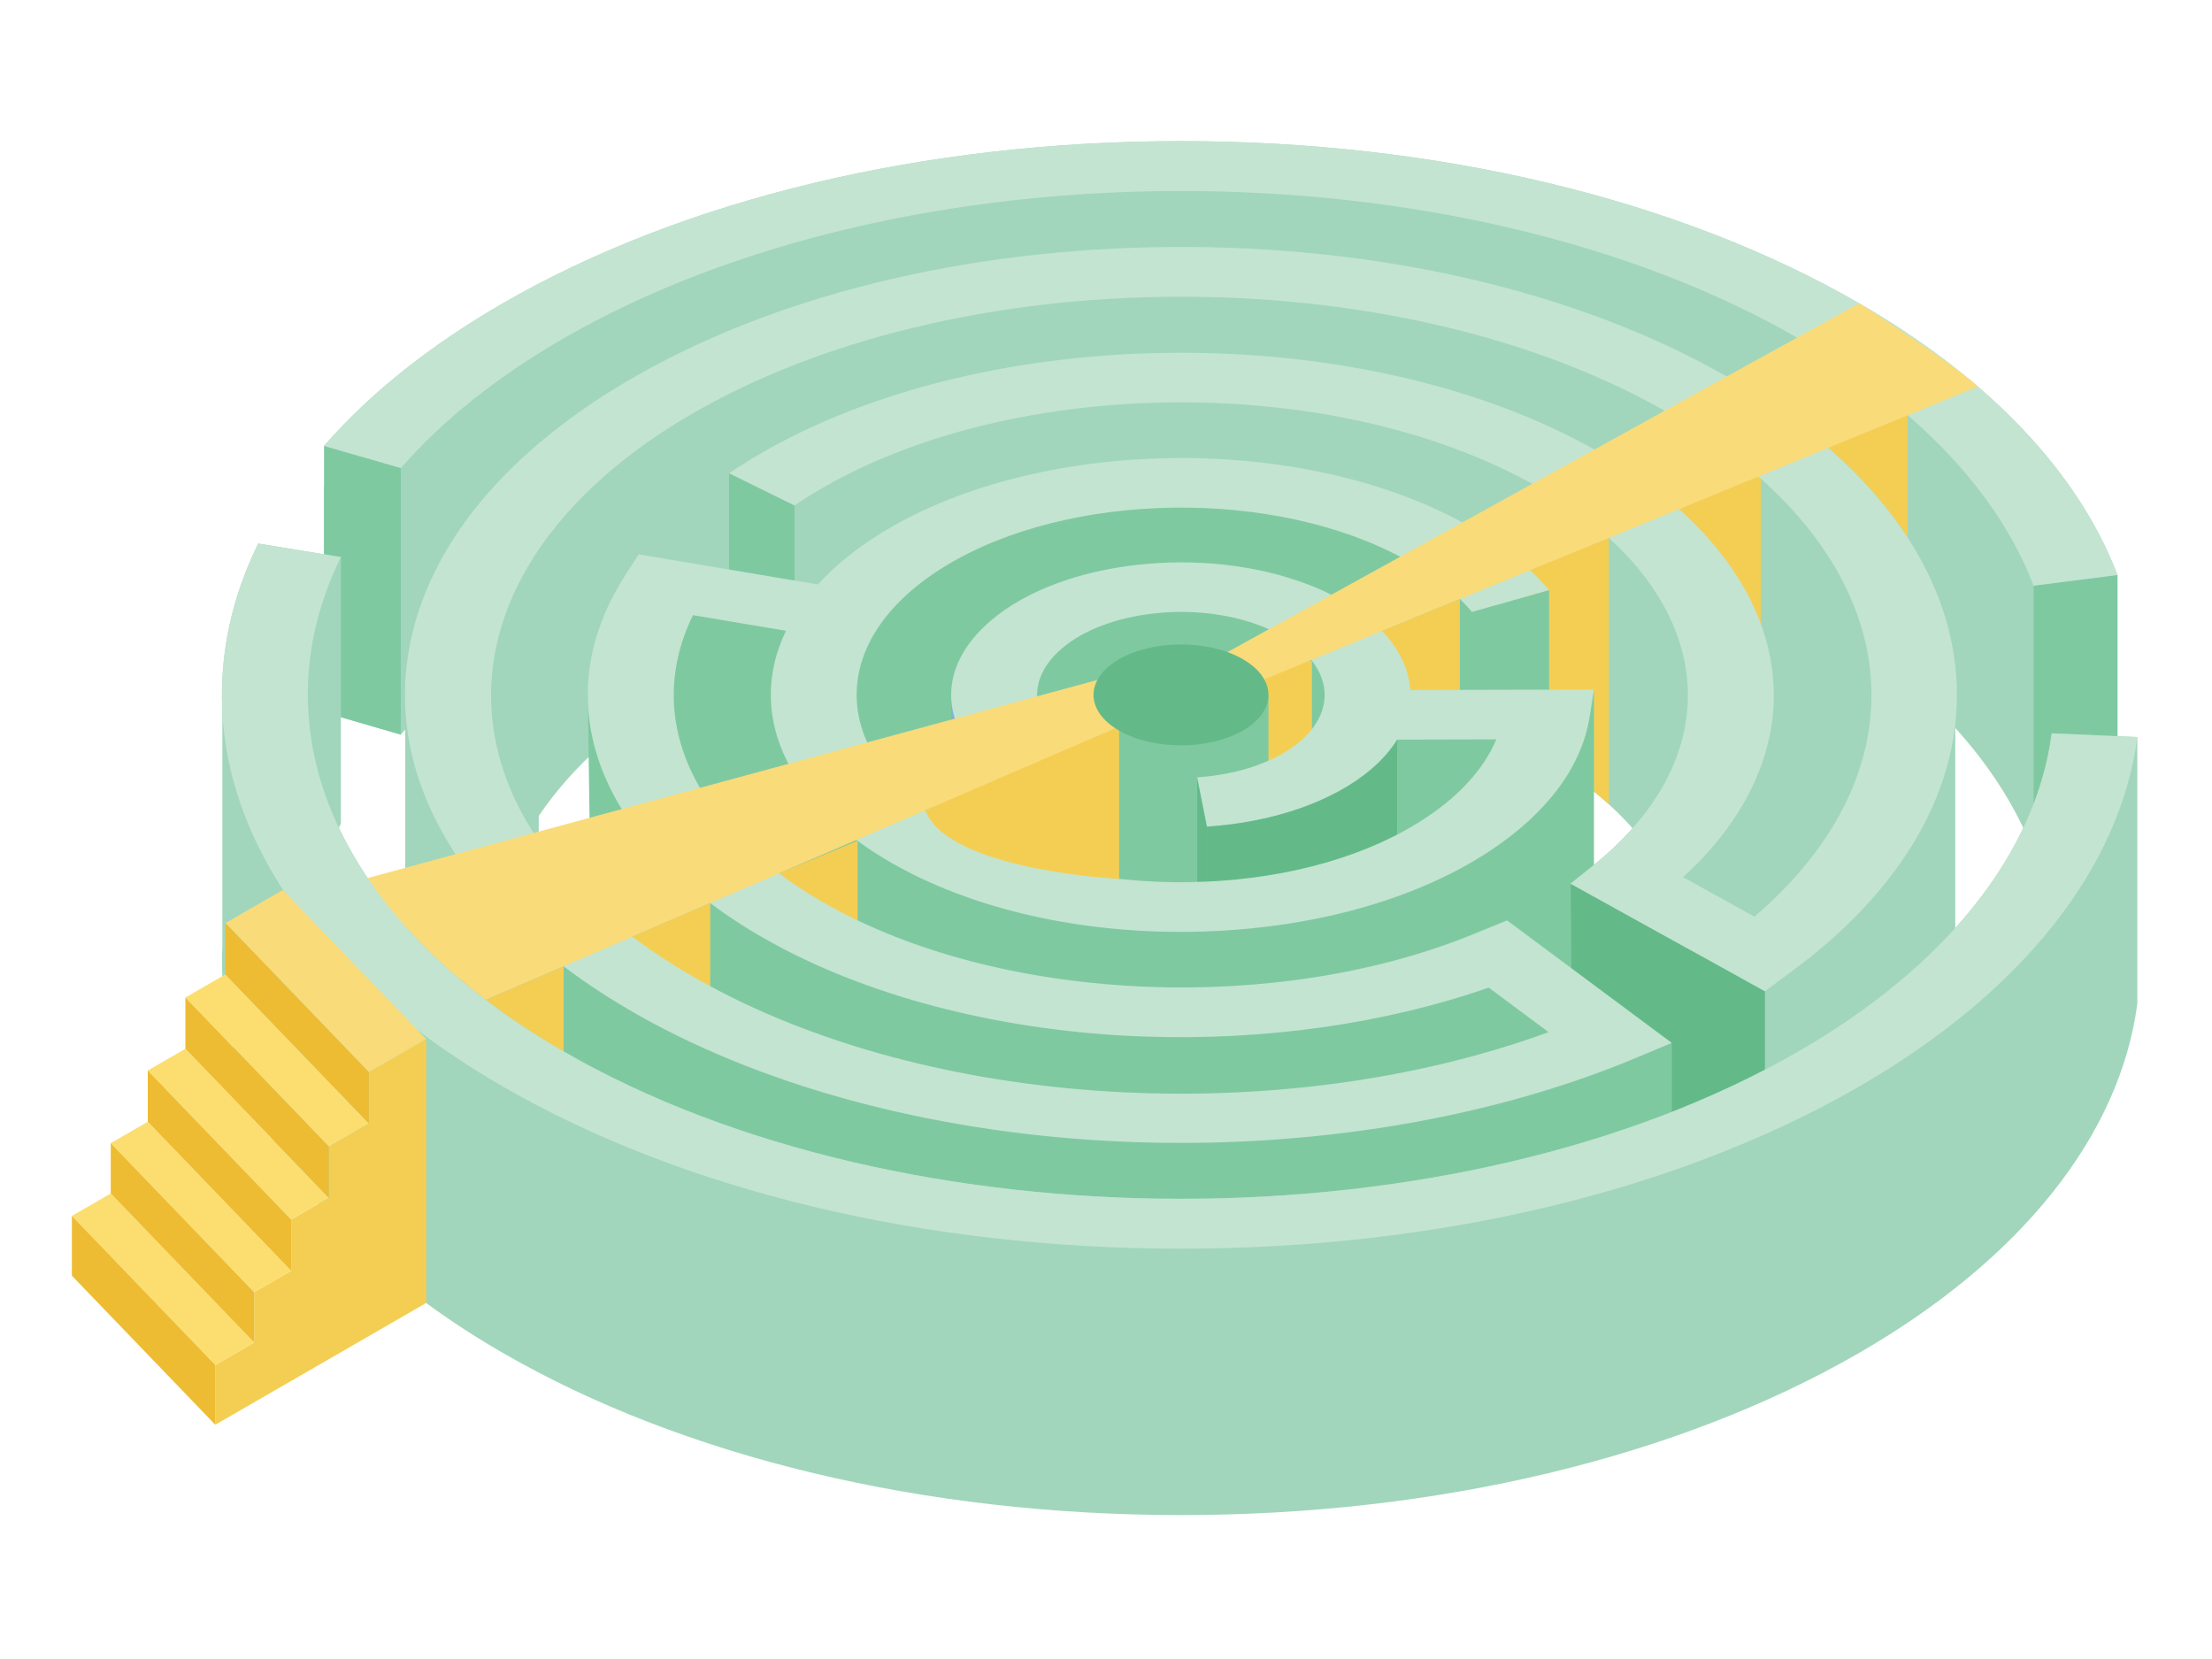 <?xml version="1.0" encoding="UTF-8"?><svg xmlns="http://www.w3.org/2000/svg" viewBox="0 0 800 600"><defs><style>.c{fill:#f4ce53;}.d{fill:#f9db7a;}.e{fill:#edbc32;}.f{fill:#fcde70;}.g{fill:#80b5d0;}.h{fill:#c3e4d1;}.i{fill:#a1d6bc;}.j{fill:#7fc9a1;}.k{fill:#63ba88;}</style></defs><g id="a"/><g id="b"><g><g><g><path class="i" d="M672.4,109.71c-65.52-37.83-152.63-58.66-245.28-58.66-92.65,0-179.76,20.83-245.28,58.66-26.31,15.19-48.07,32.54-64.65,51.56l13.87,4.03-13.87,10.72v81.6l27.75,8.06c15.09-17.31,34.9-33.1,58.87-46.94,123.14-71.09,323.49-71.09,446.63,0,42.68,24.64,72.08,55.56,85.04,89.42l30.33-3.87v-96.35c-14.23-37.2-46.53-71.17-93.41-98.24Z"/><polygon class="c" points="689.95 150.18 689.95 209.16 653.16 170.12 657.73 155.12 689.95 150.18"/><polygon class="j" points="735.48 211.82 765.81 207.95 765.81 304.3 735.48 308.17 735.48 211.82"/><path class="h" d="M203.81,122.39c123.14-71.09,323.49-71.09,446.63,0,42.68,24.64,72.08,55.56,85.04,89.42l30.33-3.87c-14.23-37.2-46.53-71.17-93.41-98.24-65.52-37.83-152.62-58.66-245.28-58.66-92.65,0-179.76,20.83-245.28,58.66-26.31,15.19-48.07,32.54-64.65,51.56l27.75,8.06c15.09-17.31,34.9-33.1,58.87-46.94Z"/><polygon class="j" points="117.19 161.27 117.19 257.62 144.94 265.69 144.94 169.33 117.19 161.27"/></g><g><path class="i" d="M707.15,261.85c.78-7,.8-14.05,0-21.13-4.51-39.95-34.34-77.36-84.02-105.35-53.64-30.23-124.47-46.58-199.42-46.06-74.95,.53-145.06,17.87-197.42,48.84-38.48,22.76-64.31,51.23-74.7,82.34-3.85,11.51-5.5,23.14-5.03,34.72v88.65h.02c-.89,21.5,5.59,42.93,19.31,63.11l28.92-6.55c-10.1-14.86-15.68-30.31-16.94-45.76l2.48,.86,14.46-51.45,.06-9.03c11.95-17.61,29.95-33.99,53.65-48,4.88-2.88,9.95-5.59,15.13-8.19l.05,28.65,23.65,11.63c1.92-1.31,3.93-2.6,5.96-3.85,69.14-42.6,185.42-44.77,259.2-4.85,15.85,8.58,28.51,18.46,37.91,29.12-4.18,4.71-9,9.29-14.51,13.68l-7.91,6.32,42.24,23.39c1.84,23.15-9.38,46.7-34.33,66.64l-7.91,6.32,70.31,38.93,10.58-7.85c42.05-31.23,62.74-70.26,58.26-109.9v-75.23Z"/><path class="c" d="M636.82,171.98v65.94l-29.66-32.97-4.35-25.74s11.39-3.49,34.01-7.23Z"/><path class="c" d="M581.43,290.52l.44,.21v-96.2l-29.2,11.7v64.29c11.2,6.08,20.77,12.81,28.76,20.01Z"/><polygon class="g" points="165.9 406.98 165.9 310.63 194.81 304.07 194.81 400.43 165.9 406.98"/><polygon class="j" points="263.71 267.5 263.71 171.15 287.36 182.78 287.36 279.13 263.71 267.5"/></g><polygon class="k" points="568.01 415.9 568.01 319.55 638.32 358.48 638.32 454.83 568.01 415.9"/><path class="j" d="M557.5,388.64c9.61-10.16,15.56-21.35,17.42-33.07l-6.57-2.75-.35-33.27,8.48-1.69v-68.47l-15.64,12.63-15.86,33.56c-1.61-1.21-3.29-2.4-5.02-3.57,4-14.31,8-30.29,7.59-35.62-.8-10.39-3.47-22.39-5.06-32.5-1.6-10.11-10.13-14.14-12.53-15.66s-14.66-14.74-14.66-14.74c0,0-22.92-9.6-29.05-11.19-6.13-1.6-16.53-3.47-42.11-8-25.59-4.53-26.65-1.33-48.66,.53-22.01,1.87-16.64,4-33.45,8-16.81,4-24.77,8.26-27.17,9.6-2.4,1.33-12.53,12.53-25.85,21.06-4.01,2.57-6.78,6.15-8.71,9.9l-24.77-3.33-45.84-6.57-17.1,37.85,1.16,83.71c-.65,3.63-1.02,7.26-1.11,10.89l-17.65-3.51v96.35c9.86,8.36,21.18,16.24,33.67,23.46,.81,.47,1.63,.94,2.46,1.4,47.65,26.85,110.42,43.08,176.75,45.69,65.57,2.59,130.83-8.19,183.76-30.35l12.99-5.44v-96.35l-47.12,11.46Zm-64.11-69.82c-5.39-4.14-12.01-7.84-19.85-10.9-35.67-13.89-83.47-9.59-110.35,9.16l-30.39-9.71c1.74-1.36,3.57-2.69,5.51-3.99,42.31-28.27,116.56-31.4,165.53-6.97,8.48,4.23,15.74,9.06,21.73,14.39l-32.19,8.02Z"/><polygon class="c" points="527.98 216.64 527.98 256.33 499.01 255.78 495.82 229.84 527.98 216.64"/><polygon class="c" points="474.47 238.97 474.47 265.32 452.77 282.43 452.77 240.04 474.47 238.97"/><path class="c" d="M203.84,349.49v39.77s-34.71-4.64-28.16-27.62l28.16-12.15Z"/><path class="c" d="M256.85,326.61v42.15s-33.25-9.08-28.13-30.01l28.13-12.14Z"/><path class="c" d="M310.15,304.07v29.78s-27.12-9.7-28.41-17.98l28.41-11.8Z"/><path class="h" d="M648.89,350.63c42.05-31.23,62.74-70.26,58.26-109.9-4.51-39.95-34.34-77.36-84.02-105.35-53.64-30.23-124.47-46.58-199.42-46.06-74.95,.53-145.06,17.87-197.42,48.84-38.48,22.76-64.31,51.23-74.7,82.34-10.13,30.31-5.18,61.47,14.31,90.13l28.92-6.55c-35.82-52.69-14.74-112.89,53.71-153.39,96.11-56.86,254.43-57.97,352.91-2.48,86.85,48.91,99.77,126.09,33.08,183.32l-25.81-14.29c54.23-49.67,40.29-115.55-34.94-156.25-86.28-46.68-222.25-44.14-303.11,5.68-2.37,1.46-4.7,2.97-6.95,4.49l23.65,11.63c1.92-1.31,3.93-2.6,5.96-3.85,69.14-42.6,185.42-44.77,259.2-4.85,67.16,36.35,77.21,96.16,23.4,139.15l-7.91,6.32,70.31,38.93,10.58-7.85Z"/><rect class="j" x="395.49" y="251.32" width="63.27" height="71.79"/><path class="g" d="M386.37,325.09v-55.12l-24.34,11.15v39.3c8.3,.62,16.41,2.26,24.34,4.67Z"/><path class="j" d="M560.25,287.21v-73.82l-27.86,7.93v80.53c9.31-4.85,18.29-10.33,27.86-14.64Z"/><polyline class="j" points="541.16 300.06 541.16 267.41 505.3 267.5 505.3 304.9"/><polygon class="g" points="344 251.32 344 308.17 362.04 318.98 362.04 281.12 344 251.32"/><polygon class="k" points="436.52 298.96 505.3 267.5 505.3 311.3 436.52 329.41 436.52 298.96"/><path class="k" d="M432.99,318.98c.89-.03,1.78-.04,2.67-.07,.29-.01,.57-.03,.86-.05v-19.89l-3.53-17.82v37.83Z"/><path class="h" d="M252.81,354.44c-12-6.75-22.81-14.2-32.15-22.12l-25.67,10.1c9.86,8.36,21.18,16.24,33.67,23.46,.81,.47,1.63,.94,2.46,1.4,47.65,26.85,110.42,43.08,176.75,45.69,65.57,2.59,130.83-8.19,183.76-30.35l12.99-5.44-59.56-44.31-12.13,4.96c-70.68,28.88-167.91,24.99-231.2-9.25-50.45-27.29-69.72-68.17-51.1-106.1l33.63,5.65c-14.08,29.08-.93,61.38,37.83,83.75,2.55,1.47,5.22,2.91,7.99,4.29,30,14.96,68.3,22.29,107.84,20.62,39.54-1.67,75.59-12.12,101.51-29.44,20.38-13.62,32.65-30.26,35.49-48.13l1.56-9.83-66.42,.16c-.98-14.78-13.7-29.1-36.52-37.98-37.97-14.78-89.68-8.97-115.28,12.95-20.33,17.41-18.82,40.16,3.77,56.6l24.34-11.15c-14.14-10.29-15.08-24.53-2.35-35.43,16.02-13.72,48.39-17.36,72.16-8.11,23.76,9.25,30.06,27.94,14.04,41.66-8.51,7.29-22.08,12.04-37.23,13.04l3.53,17.82c24.19-1.6,45.86-9.19,59.46-20.83,3.95-3.38,7.04-6.95,9.32-10.63l35.86-.09c-4.36,10.37-12.93,19.99-25.24,28.21-20.49,13.7-49,21.96-80.26,23.28-31.26,1.32-61.55-4.47-85.27-16.31-48.97-24.43-54.38-67.3-12.08-95.57,42.31-28.27,116.56-31.4,165.53-6.97,11.99,5.98,21.59,13.14,28.54,21.27l27.86-7.93c-8.79-10.29-20.93-19.35-36.09-26.91-61.93-30.89-155.84-26.93-209.34,8.82-7.53,5.03-13.86,10.43-19.01,16.08l-64.82-10.88-5.02,7.83c-29.18,45.57-9.73,96.33,49.45,130.5,1.66,.96,3.35,1.9,5.06,2.83,36.26,19.62,83.5,31.42,133.02,33.22,43.86,1.6,87.66-4.66,124.91-17.7l21.67,16.12c-97.07,35.44-223.9,28.12-307.28-18.86Z"/><g><path class="i" d="M742.03,265.22c-5.71,43.38-38.23,84.23-91.59,115.03-123.14,71.09-323.49,71.09-446.63,0-39.48-22.79-67-50.8-81.24-80.89,.24-.51,.46-1.03,.71-1.54v-96.35l-29.89-4.89c-9.65,19.67-13.95,40.05-12.97,60.38v85.14c-.18,3.74-.18,7.47,0,11.21v.7l.04,.05c.78,14.26,4.15,28.5,10.19,42.43,15.19,35.04,46.72,67.12,91.19,92.8,65.52,37.83,152.62,58.66,245.28,58.66,92.65,0,179.76-20.83,245.28-58.66,58.6-33.83,94.33-78.71,100.6-126.36v-96.35l-30.97-1.36Z"/><path class="h" d="M773,266.58l-30.97-1.36c-5.71,43.38-38.23,84.23-91.59,115.03-123.14,71.09-323.49,71.09-446.63,0-80.86-46.68-111.72-115.19-80.53-178.78l-29.89-4.89c-16.54,33.73-17.49,69.54-2.74,103.56,15.19,35.04,46.72,67.12,91.19,92.8,65.52,37.83,152.63,58.66,245.28,58.66,92.65,0,179.76-20.83,245.28-58.66,58.6-33.83,94.33-78.71,100.6-126.36Z"/></g><path class="c" d="M404.74,259.96v57.9s-61.9-2.99-70.11-24.82l70.11-33.08Z"/><path class="d" d="M175.68,361.64l250.42-108.08-7.6-13.52-285.52,77.52c10.55,15.64,24.84,30.5,42.7,44.08Z"/><path class="d" d="M439.08,238.51l233.33-128.8s32.48,20.57,42.88,30.08l-270.61,111.04-5.6-12.32Z"/><path class="k" d="M449.5,264.24c12.34-7.12,12.34-18.72,0-25.84-12.34-7.12-32.42-7.12-44.76,0-12.34,7.12-12.34,18.72,0,25.84,12.34,7.12,32.42,7.12,44.76,0Z"/></g><g><polygon class="c" points="133.39 387.76 133.39 406.3 118.91 414.66 118.91 433.2 105.3 441.06 105.3 459.6 91.91 467.33 91.91 485.54 77.86 493.65 77.86 515.28 154.13 471.24 154.13 449.95 154.13 449.61 154.13 431.41 154.13 412.87 154.13 394.32 154.13 375.78 133.39 387.76"/><polygon class="d" points="81.53 333.85 133.39 387.76 154.13 375.78 102.27 321.88 81.53 333.85"/><polygon class="f" points="67.05 360.76 81.53 352.4 133.39 406.3 118.91 414.66 67.05 360.76"/><polygon class="f" points="53.44 387.16 67.05 379.3 118.91 433.2 105.3 441.06 53.44 387.16"/><polygon class="f" points="40.05 413.43 53.44 405.7 105.3 459.6 91.91 467.33 40.05 413.43"/><polygon class="f" points="26 439.74 40.05 431.63 91.91 485.54 77.86 493.65 26 439.74"/><polygon class="e" points="26 461.37 77.86 515.28 77.86 493.65 26 439.74 26 461.37"/><polygon class="e" points="40.05 431.63 40.05 413.43 91.91 467.33 91.91 485.54 40.05 431.63"/><polygon class="e" points="53.44 405.7 53.44 387.16 105.3 441.06 105.3 459.6 53.44 405.7"/><polygon class="e" points="67.05 379.3 67.05 360.76 118.91 414.66 118.91 433.2 67.05 379.3"/><polygon class="e" points="81.53 352.4 81.53 333.85 133.39 387.76 133.39 406.3 81.53 352.4"/></g></g></g></svg>